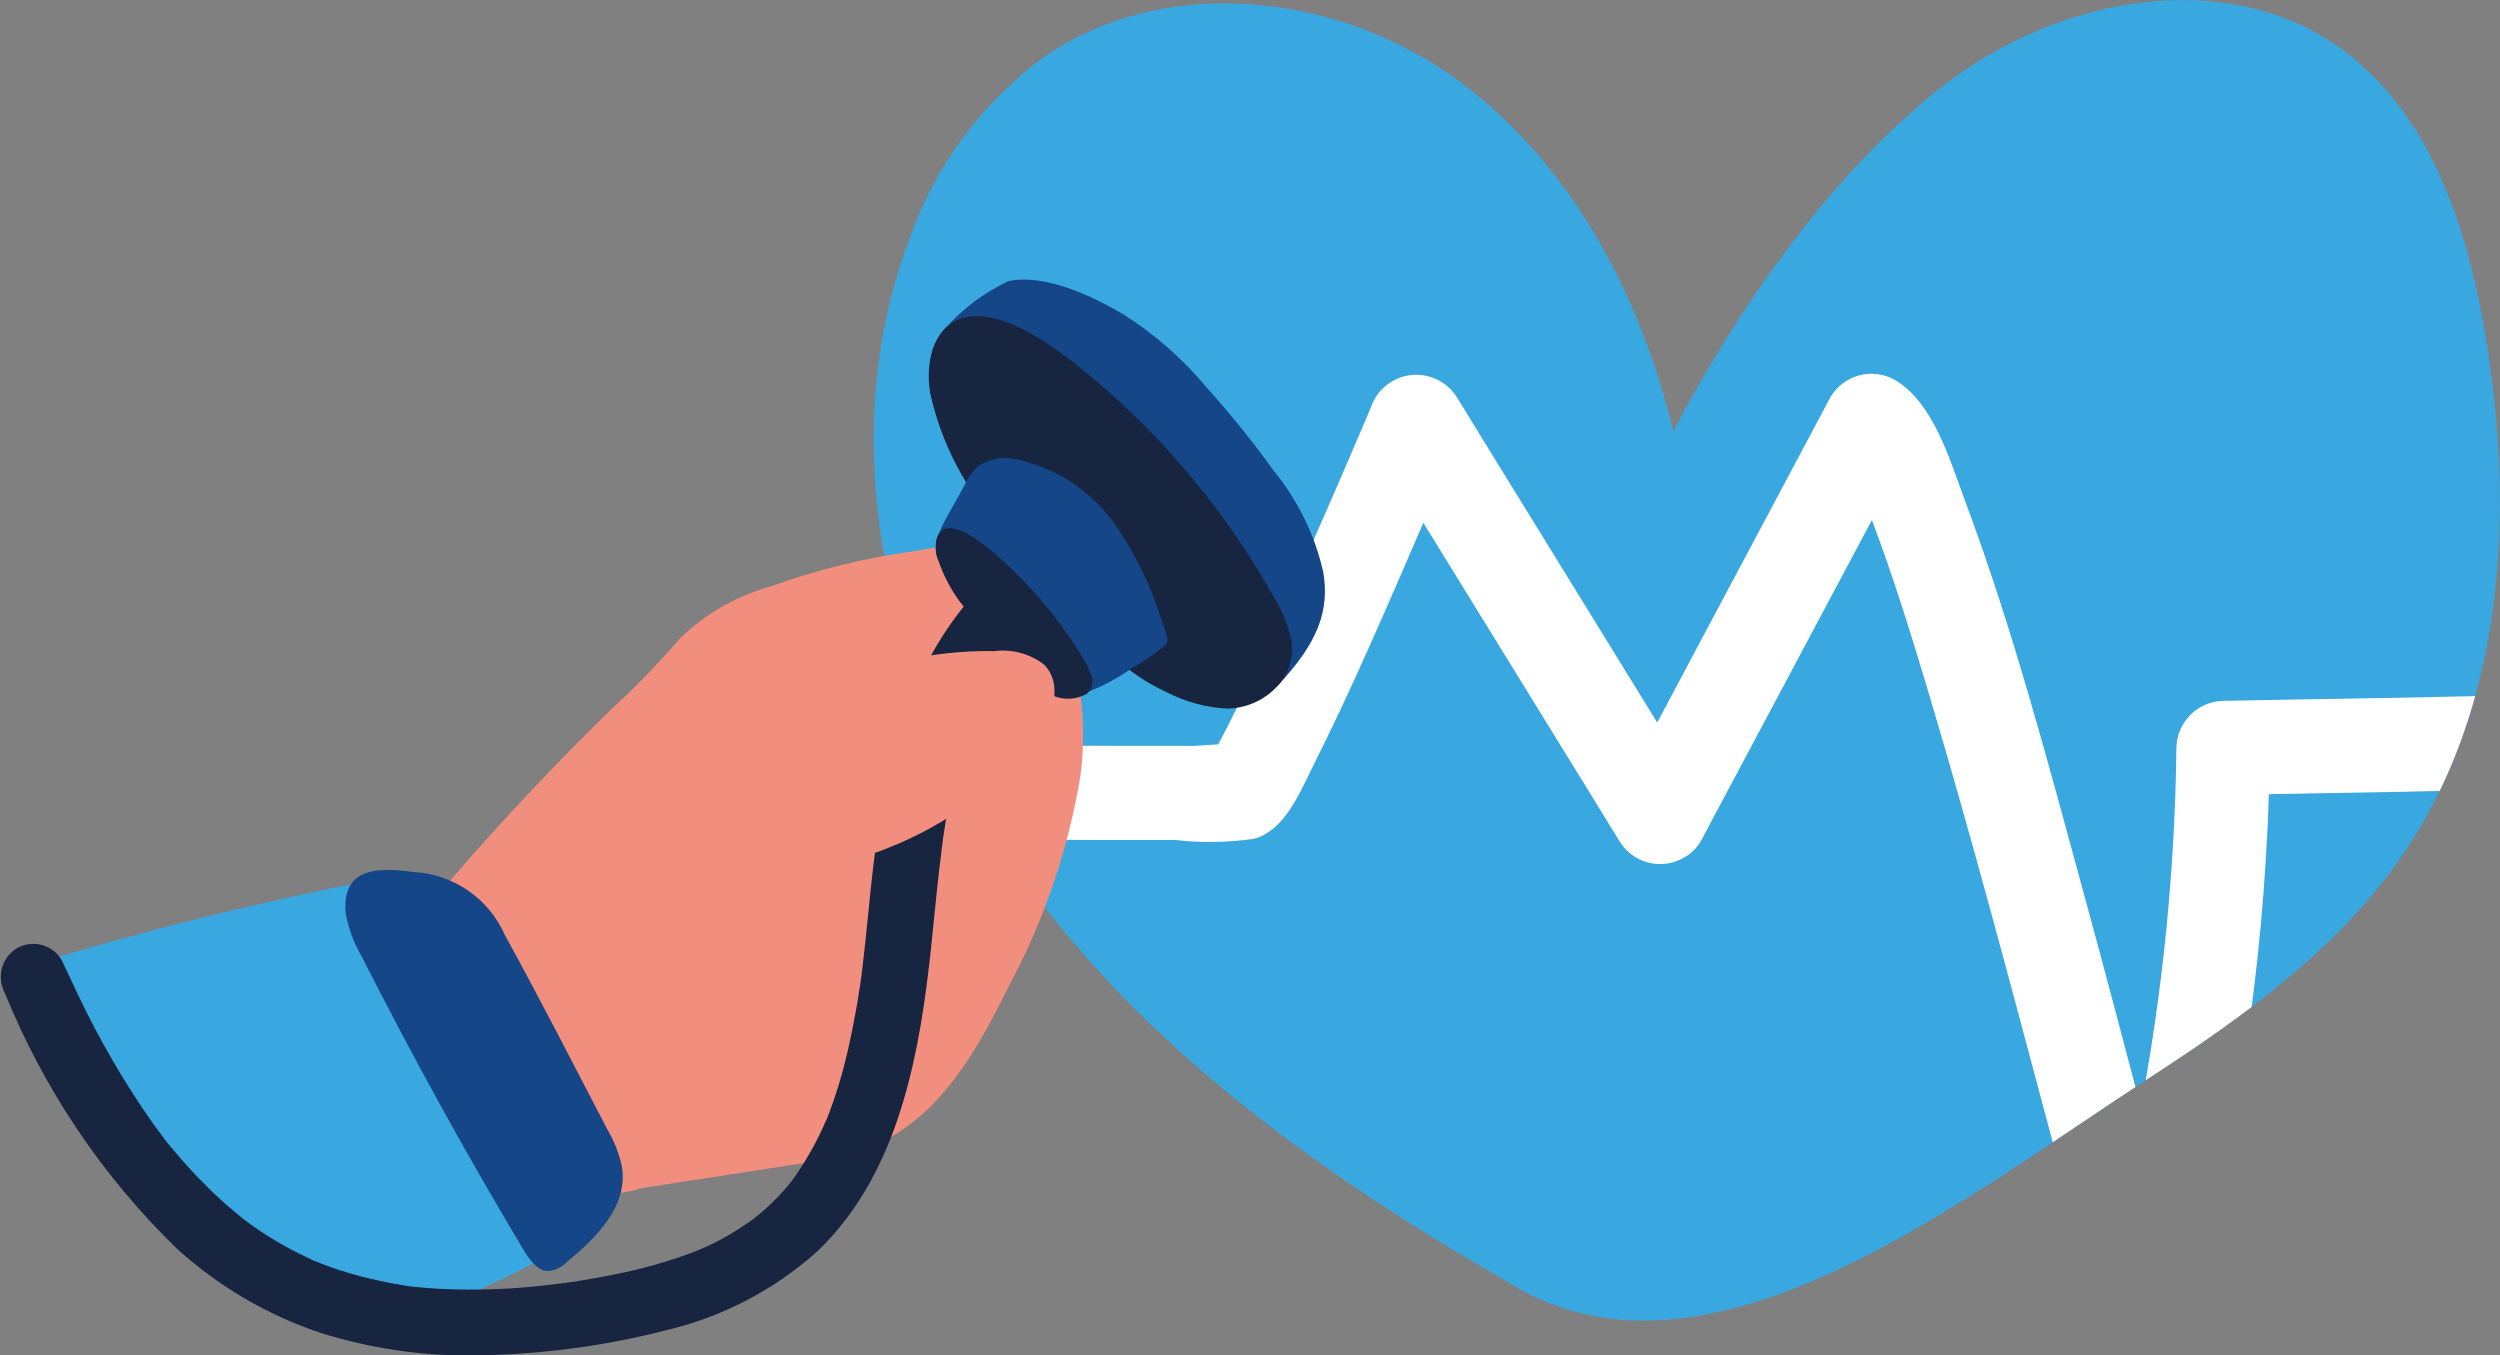 <?xml version="1.0" encoding="UTF-8"?>
<svg id="Capa_2" data-name="Capa 2" xmlns="http://www.w3.org/2000/svg" xmlns:xlink="http://www.w3.org/1999/xlink" viewBox="0 0 90 48.79">
  <rect x="0" y="0" width="90" height="48.79" fill="#808080" stroke="none"/>
  <defs>
    <style>
      .cls-1 {
        clip-path: url(#clippath);
      }

      .cls-2 {
        fill: none;
      }

      .cls-2, .cls-3, .cls-4, .cls-5, .cls-6, .cls-7 {
        stroke-width: 0px;
      }

      .cls-3 {
        fill: #39a8e0;
      }

      .cls-4 {
        fill: #182540;
      }

      .cls-5 {
        fill: #fff;
      }

      .cls-6 {
        fill: #f28e7e;
      }

      .cls-7 {
        fill: #144688;
      }
    </style>
    <clipPath id="clippath">
      <path class="cls-2" d="M54.65,46.37c-6.89-3.94-13.57-8.64-18.1-15.15s-6.63-15.13-3.83-22.56c.92-2.67,2.64-4.99,4.92-6.65,4.26-2.91,10.31-2.28,14.55.67s6.83,7.82,8.05,12.84c2.38-4.52,5.72-9.33,9.75-12.46s10.05-4.31,14.22-1.36c3.23,2.29,4.59,6.39,5.25,10.29,1.09,6.41.71,13.41-2.96,18.78-2.29,3.35-5.66,5.78-9.06,7.99-6.79,4.41-15.77,11.62-22.8,7.61Z"/>
    </clipPath>
  </defs>
  <g id="Capa_1-2" data-name="Capa 1">
    <g id="Grupo_3354" data-name="Grupo 3354">
      <g id="Grupo_3351" data-name="Grupo 3351">
        <path id="Trazado_4237" data-name="Trazado 4237" class="cls-3" d="M54.65,46.37c-6.89-3.94-13.57-8.64-18.1-15.15s-6.63-15.13-3.83-22.56c.92-2.67,2.64-4.99,4.92-6.65,4.26-2.91,10.31-2.28,14.55.67s6.83,7.82,8.05,12.84c2.38-4.52,5.72-9.33,9.75-12.46s10.05-4.31,14.22-1.36c3.23,2.29,4.59,6.39,5.25,10.29,1.09,6.41.71,13.41-2.96,18.78-2.29,3.35-5.66,5.78-9.06,7.99-6.79,4.41-15.77,11.62-22.8,7.61Z"/>
        <g class="cls-1">
          <g id="Grupo_3350" data-name="Grupo 3350">
            <path id="Trazado_4238" data-name="Trazado 4238" class="cls-5" d="M91.06,27.08c.01-.23.08-.46.2-.67.18-.47.32-.96.49-1.43-3.9.14-7.8.17-11.7.25-.93.01-1.69.77-1.7,1.7-.05,4.34-.48,8.67-1.28,12.93-.66-2.49-1.31-4.98-1.99-7.46-1.32-4.84-2.6-9.73-4.36-14.43-.52-1.39-1.11-3.47-2.5-4.29-.81-.46-1.84-.19-2.32.61l-6.24,11.72-6.12-9.93-1.1-1.79c-.51-.8-1.57-1.04-2.38-.53-.34.22-.6.55-.72.94.29-.7.05-.11-.07.16-.2.46-.39.92-.59,1.38-.61,1.43-1.24,2.86-1.87,4.29-.66,1.49-1.33,2.97-2.03,4.43-.27.56-.54,1.11-.83,1.66-.03.06-.07.12-.1.18-.33.01-.72.05-.85.05h-2.86c-1.3-.01-6.46-.02-10.38-.02-.08,1.14.02,2.27-.06,3.4,3.79,0,8.76,0,9.93.01h2.69c.93.11,1.88.09,2.81-.04,1.11-.29,1.65-1.64,2.11-2.56,1.45-2.88,2.72-5.86,4-8.82l5.96,9.67,1.1,1.79c.49.81,1.54,1.07,2.35.58.24-.14.44-.34.58-.58l6.16-11.56s0,.02.01.03c.78,2.07,1.43,4.18,2.06,6.29,1.54,5.16,2.91,10.36,4.3,15.56.59,2.22,1.18,4.44,1.81,6.64.28.9,1.24,1.41,2.14,1.13.54-.17.97-.59,1.13-1.13,1.68-6.08,2.64-12.35,2.84-18.65,3.2-.06,6.41-.1,9.61-.21-.09-.15-.17-.31-.22-.48-.09-.27-.1-.56-.04-.83Z"/>
          </g>
        </g>
      </g>
      <path id="Trazado_4240" data-name="Trazado 4240" class="cls-6" d="M27.85,21.08c-1.25.33-2.4.97-3.34,1.87-.78.9-1.6,1.76-2.48,2.56-2.02,1.97-3.95,4.02-5.79,6.15-.62.61-1.07,1.38-1.29,2.22-.04,1.2.37,2.37,1.13,3.29l2.08,3.2c.74,2,2.93,3.06,4.95,2.4l5.44-.84c1.04-.11,2.07-.37,3.05-.76,2.26-1.03,3.58-3.36,4.67-5.58,1.3-2.4,2.19-5,2.63-7.69.2-1.55.07-3.13-.37-4.63-.26-1.27-.94-2.41-1.92-3.26-1.11-.71-2.63-.34-3.84-.15-1.68.24-3.34.65-4.94,1.22Z"/>
      <path id="Trazado_4241" data-name="Trazado 4241" class="cls-3" d="M.88,36.17c.1.32.21.64.33.96.04.11.09.23.13.34.37.65.69,1.33.97,2.02.38.68.79,1.34,1.23,1.98.11.16.8,1.34.37.52-.42-.78.28.31.43.48.53.59,1.08,1.16,1.67,1.69l.16.14,3.31,2.18c.2.1.52.27.73.37.26.11.54.19.8.29.72.25,1.45.47,2.18.67,2.79-.71,5.45-1.86,7.87-3.42.6-.41,1.26-.93,1.27-1.66-.03-.41-.18-.81-.42-1.15-1.64-2.75-3.28-5.5-4.92-8.25-.29-.48-.34-.98-.84-1.32-.95-.47-2.03-.56-3.04-.27-4.01.79-7.98,1.78-11.89,2.97-.13.04-.38.1-.7.18.12.42.24.85.37,1.26Z"/>
      <g id="Grupo_3352" data-name="Grupo 3352">
        <path id="Trazado_4242" data-name="Trazado 4242" class="cls-7" d="M45.94,24.74c1.54-1.61,1.92-2.78,1.7-4.13-.3-1.35-.92-2.6-1.79-3.67-.75-1.04-1.56-2.04-2.41-2.99-.86-1.03-1.87-1.92-3.01-2.64-1.16-.68-2.82-1.46-4.13-1.19-.86.41-1.63.98-2.26,1.69-.54.6,1.06,1.16,1.42,1.88,2.24,4.4,5.96,7.87,10.5,9.8"/>
        <path id="Trazado_4243" data-name="Trazado 4243" class="cls-4" d="M35.17,17.95c-.82-1.15-1.39-2.45-1.69-3.83-.19-1.27.22-2.45,1.25-2.69,1.14-.27,2.66.63,3.92,1.62,2.94,2.32,5.4,5.2,7.22,8.47.29.47.5.99.62,1.54.1.62-.11,1.26-.56,1.7-.46.47-1.09.74-1.75.75-.76-.04-1.5-.24-2.18-.59-.7-.32-1.34-.75-1.9-1.28-1.9-1.65-3.57-3.56-4.94-5.68h0Z"/>
        <path id="Trazado_4244" data-name="Trazado 4244" class="cls-7" d="M38.69,25.08c-.96.07-1.43-.83-2.18-1.43-.72-.64-1.35-1.37-1.88-2.17-.34-.44-.65-.92-.9-1.42-.23-.69.48-1.6.98-2.57.12-.27.29-.51.5-.71.41-.27.91-.36,1.39-.24,1.51.32,2.83,1.23,3.67,2.53.62.93,1.11,1.93,1.46,2.99.09.26.19.53.27.8.05.18.05.28-.09.4-.37.31-.78.58-1.2.82-.62.44-1.3.77-2.02.99Z"/>
        <path id="Trazado_4245" data-name="Trazado 4245" class="cls-4" d="M34.58,21.7c-.37-.5-.65-1.05-.84-1.64-.13-.53-.02-.99.37-1.04.44-.06,1.07.38,1.62.84,1.27,1.09,2.36,2.36,3.23,3.79.13.2.24.42.32.65.1.23.04.5-.14.67-.49.28-1.1.24-1.54-.11-.29-.17-.57-.37-.8-.61-.83-.76-1.56-1.62-2.2-2.54h0Z"/>
      </g>
      <g id="Grupo_3353" data-name="Grupo 3353">
        <path id="Trazado_4246" data-name="Trazado 4246" class="cls-4" d="M34.74,21.78c-2.52,3.08-3.08,7.03-3.46,10.88-.09.89-.18,1.77-.29,2.65-.02.17.03-.22,0-.04,0,.05-.01.09-.02.14-.01.11-.03.21-.05.32-.03.23-.07.45-.11.67-.08.45-.17.89-.27,1.34-.19.85-.44,1.68-.75,2.48-.02.04-.14.34-.08.18s-.06.13-.08.18c-.09.2-.19.4-.29.59-.2.37-.41.73-.65,1.08-.06.08-.12.17-.18.25-.18.24.08-.09-.05.07s-.28.33-.43.49-.29.29-.44.43c-.08.07-.16.14-.24.21-.07.05-.33.26-.14.12-.39.29-.8.55-1.22.78-.2.11-.4.21-.61.3-.09.04-.18.08-.27.12.25-.11-.16.06-.21.08-.89.33-1.81.59-2.74.77-.47.1-.95.18-1.42.26l-.36.05c-.08.01-.39.05-.15.02-.26.03-.52.06-.77.09-1,.11-2,.15-3,.13-.5-.01-1-.04-1.49-.09-.14-.01-.27-.03-.41-.05.21.03,0,0-.09-.02-.27-.04-.54-.09-.8-.15-.48-.1-.96-.23-1.43-.38-.23-.07-.45-.15-.67-.24-.11-.04-.22-.09-.33-.13.02,0,.17.08.05.02-.08-.04-.16-.07-.23-.11-.79-.37-1.55-.82-2.25-1.35-.05-.03-.1-.07-.14-.11,0,0,.17.13.06.05-.08-.07-.16-.13-.24-.2-.17-.14-.34-.29-.51-.44-.32-.29-.63-.6-.93-.91-.31-.33-.61-.67-.9-1.02-.06-.07-.12-.14-.17-.21-.04-.05-.08-.09-.11-.14,0,0,.12.16.05.06-.14-.18-.27-.37-.41-.55-1.04-1.48-1.95-3.05-2.72-4.68-.19-.4-.38-.8-.57-1.21-.33-.56-1.05-.75-1.62-.42-.55.34-.73,1.05-.42,1.62,1.41,3.47,3.52,6.61,6.21,9.21,1.48,1.34,3.22,2.36,5.11,3,2.02.64,4.13.91,6.24.81,2.09-.07,4.17-.36,6.19-.88,2.03-.47,3.91-1.44,5.47-2.83,2.78-2.64,3.61-6.59,4.04-10.25.11-.92.19-1.85.29-2.77.05-.46.1-.92.16-1.38,0-.04.03-.24.01-.08s0,0,0-.03c.02-.13.04-.25.05-.38.04-.24.07-.47.11-.71.16-.93.38-1.85.66-2.75.07-.21.14-.41.21-.61.04-.1.08-.2.12-.3.08-.2,0-.01-.01.03.02-.06.05-.11.07-.17.19-.42.4-.83.64-1.23.12-.2.24-.39.38-.58.06-.09.13-.18.19-.26.03-.04.14-.17-.01.02.04-.05.08-.1.12-.15.45-.47.45-1.2,0-1.67-.47-.45-1.21-.45-1.67,0h0Z"/>
      </g>
      <path id="Trazado_4247" data-name="Trazado 4247" class="cls-6" d="M26.57,26.87c1.26-1.01,2.64-1.86,4.11-2.54,1.64-.61,3.38-.92,5.12-.89.63-.08,1.27.09,1.78.48.77.77.25,2.08-.43,2.93-1.53,1.77-3.49,3.1-5.7,3.87-2.2.76-4.46,1.31-6.76,1.63-.83.27-1.75.14-2.47-.36-.02-.02.6-1.57.65-1.73.04-.42.24-.81.55-1.1,1.03-.79,2.11-1.52,3.15-2.3Z"/>
      <path id="Trazado_4248" data-name="Trazado 4248" class="cls-7" d="M12.44,32.83c.09.56.29,1.11.58,1.6,1.82,3.59,3.76,7.11,5.83,10.57.21.35.49.74.87.76.26-.02.51-.14.69-.33,1.05-.87,2.21-2,1.98-3.43-.1-.47-.28-.92-.52-1.33-1.22-2.34-2.42-4.69-3.69-7-.58-1.32-1.86-2.21-3.31-2.28-1.19-.16-2.55-.2-2.43,1.44Z"/>
    </g>
  </g>
</svg>
